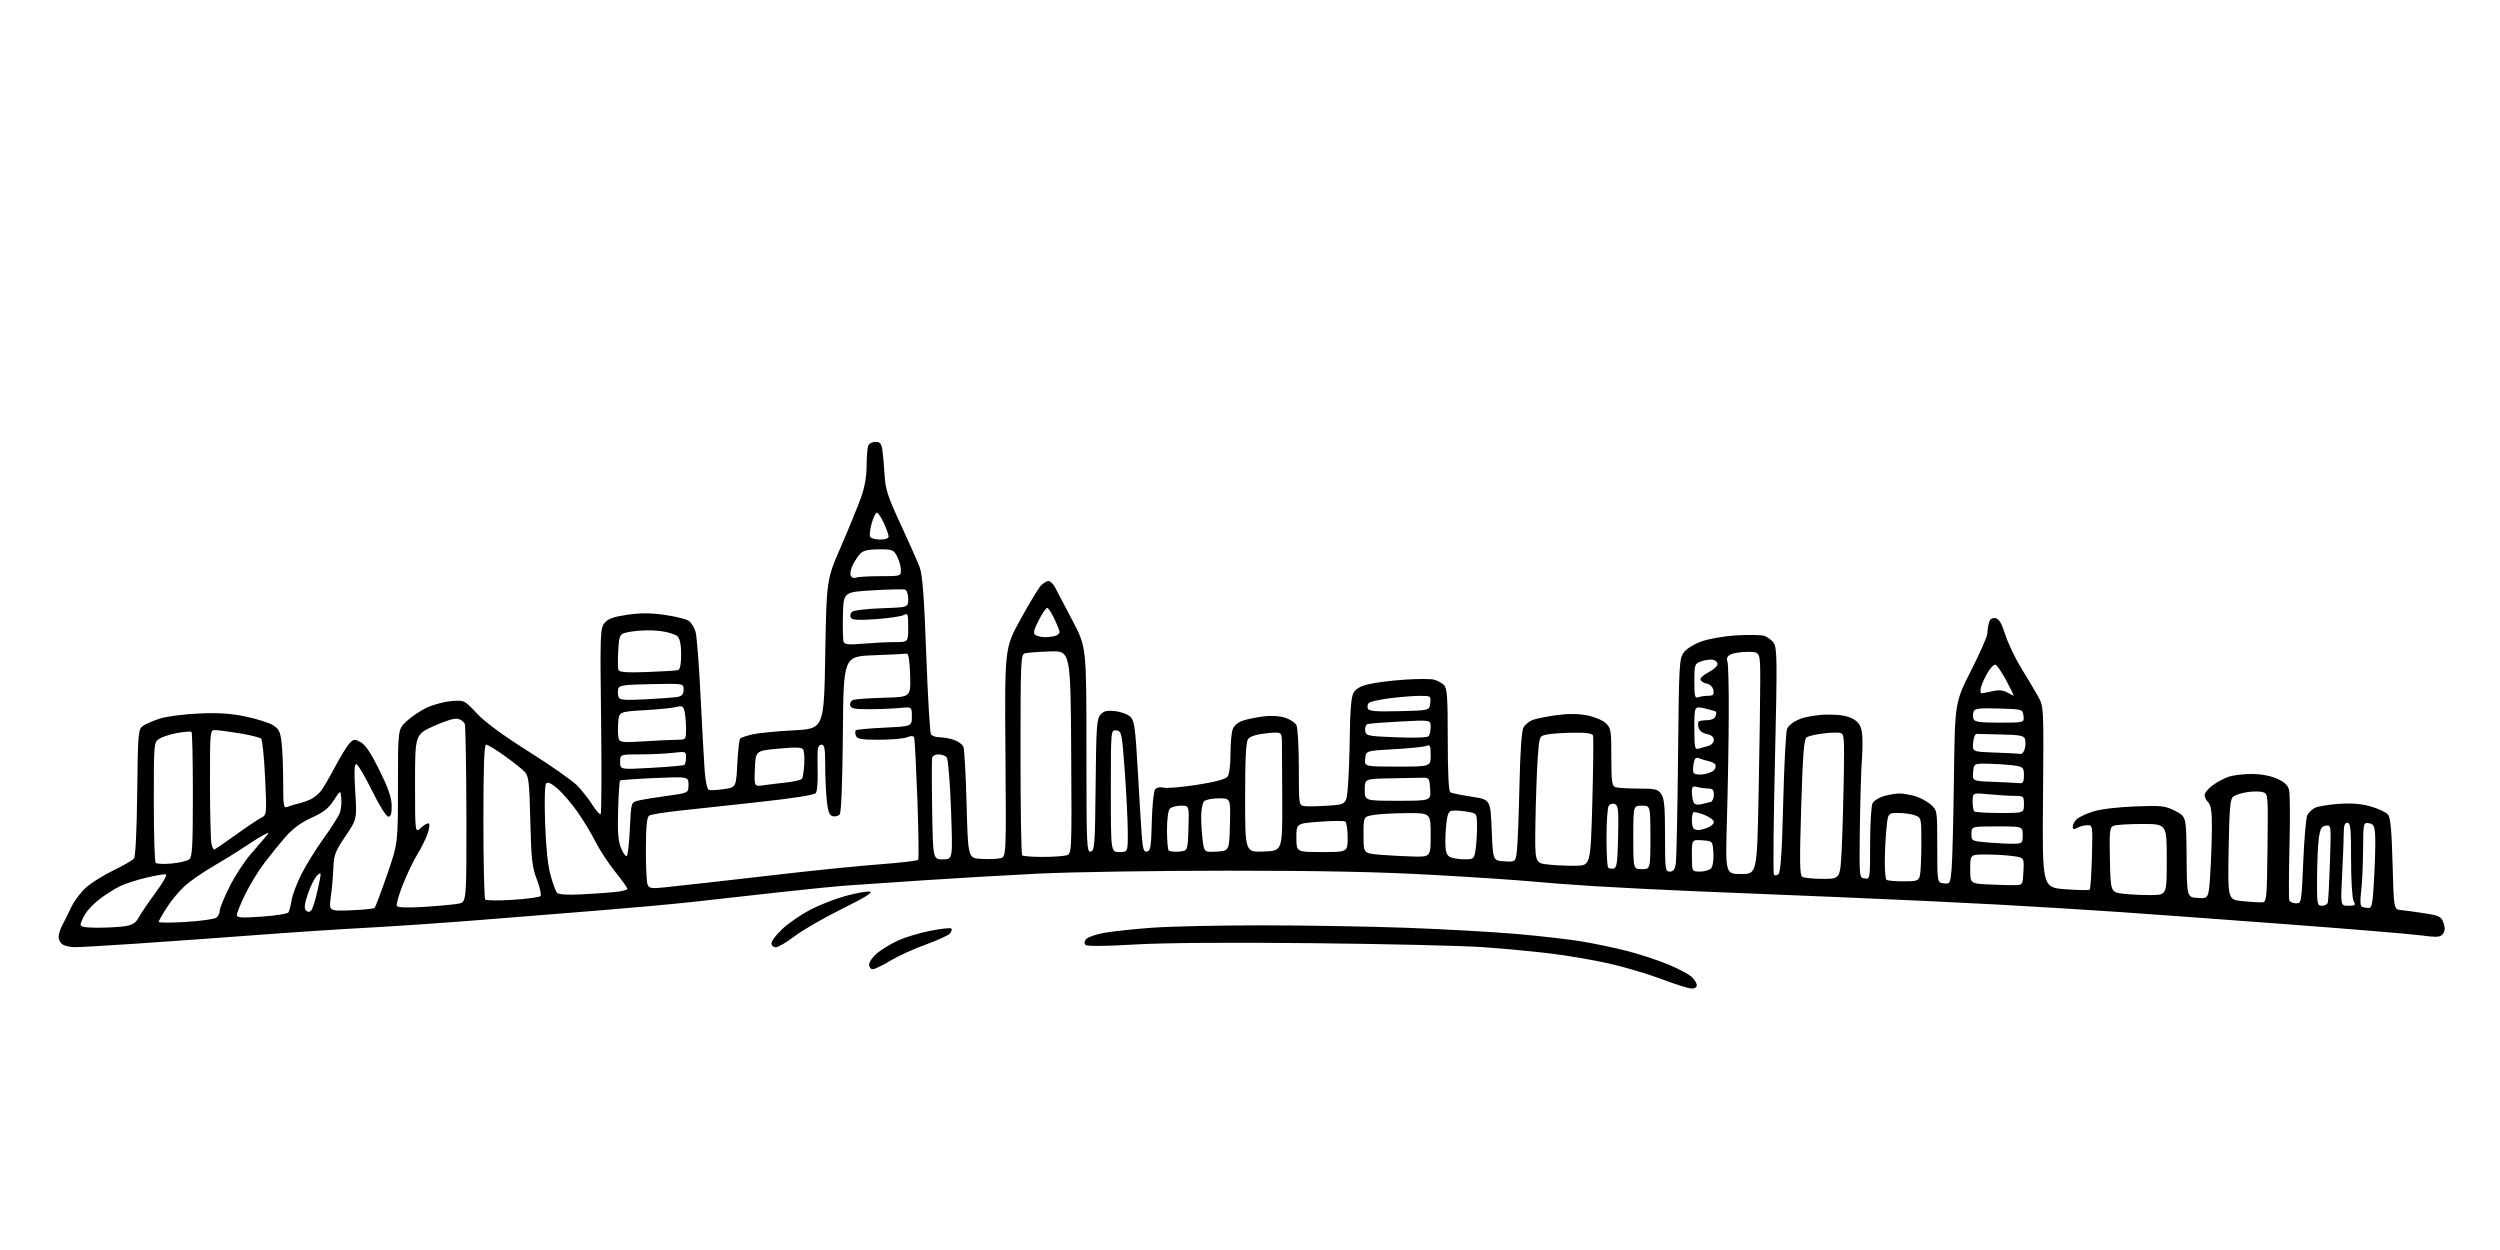 <?xml version="1.0" encoding="UTF-8" standalone="no"?>
<svg 
  version="1.1" 
  xmlns="http://www.w3.org/2000/svg" 
  xmlns:xlink="http://www.w3.org/1999/xlink" 
  xmlns:svg="http://www.w3.org/2000/svg"
  xmlns:rdf="http://www.w3.org/1999/02/22-rdf-syntax-ns#"
  xmlns:cc="http://creativecommons.org/ns#"
  xmlns:dc="http://purl.org/dc/elements/1.1/"
  viewBox="0 0 1024 512"
  width="1024"
  height="512"
>
<style>svg {background-color: white; }</style>"
<path stroke="none" fill="black" fill-rule="evenodd" d="M692.75,404.90C691.51,404.84 685.94,403.07 680.38,400.97C674.81,398.87 665.13,396.01 658.88,394.61C652.62,393.21 641.88,391.38 635.00,390.54C628.12,389.71 615.75,388.54 607.50,387.96C599.25,387.37 567.98,386.64 538.00,386.33C502.98,385.97 476.73,386.16 464.55,386.88C452.52,387.59 445.24,387.64 444.64,387.04C444.03,386.43 444.12,385.56 444.88,384.65C445.53,383.86 448.86,382.71 452.28,382.09C455.70,381.47 464.57,380.53 472.00,379.99C479.43,379.45 499.68,379.01 517.00,379.02C534.33,379.02 560.86,379.47 575.97,380.02C591.08,380.57 611.33,381.70 620.97,382.53C630.61,383.36 642.77,384.75 648.00,385.63C653.23,386.50 661.68,388.29 666.79,389.61C671.90,390.93 679.40,393.41 683.47,395.12C687.53,396.82 691.79,399.09 692.93,400.15C694.07,401.21 695.00,402.74 695.00,403.54C695.00,404.42 694.10,404.96 692.75,404.90zM357.45,397.00C356.65,397.00 356.00,396.14 356.00,395.09C356.00,394.04 357.46,391.94 359.25,390.43C361.04,388.92 364.88,386.59 367.78,385.25C370.69,383.92 376.65,382.12 381.04,381.25C385.43,380.39 389.30,379.97 389.65,380.32C390.00,380.67 389.77,381.58 389.13,382.34C388.49,383.11 384.04,385.14 379.24,386.87C374.43,388.59 367.89,391.57 364.70,393.50C361.51,395.42 358.25,397.00 357.45,397.00zM30.58,387.97C28.88,387.95 26.71,387.48 25.75,386.92C24.79,386.36 24.00,384.98 24.00,383.85C24.00,382.73 24.64,380.61 25.43,379.15C26.22,377.69 27.90,374.30 29.17,371.62C30.44,368.94 33.29,365.19 35.49,363.30C37.70,361.40 42.71,358.30 46.64,356.41C50.57,354.51 54.26,352.39 54.84,351.69C55.51,350.89 56.01,340.85 56.20,324.63C56.48,300.25 56.61,298.76 58.48,297.39C59.57,296.59 62.72,295.22 65.48,294.33C68.24,293.45 75.42,292.51 81.44,292.25C89.50,291.89 94.53,292.22 100.60,293.49C105.13,294.44 110.15,296.02 111.76,297.00C114.23,298.51 114.80,299.63 115.34,304.14C115.69,307.09 115.99,314.39 115.99,320.36C116.00,330.30 116.15,331.15 117.75,330.49C118.71,330.09 120.86,329.44 122.52,329.04C124.19,328.64 126.44,327.83 127.53,327.25C128.63,326.66 130.26,325.36 131.17,324.34C132.07,323.33 134.71,318.90 137.02,314.50C139.34,310.10 142.09,305.60 143.14,304.51C144.89,302.67 145.26,302.63 147.77,304.01C149.66,305.04 152.02,308.58 155.43,315.50C159.03,322.80 160.39,326.72 160.43,330.00C160.48,333.28 160.11,334.50 159.06,334.50C158.22,334.50 155.40,330.00 152.33,323.75C149.42,317.84 146.54,313.00 145.92,313.00C145.12,313.00 145.00,316.20 145.51,324.26C146.21,335.53 146.21,335.53 141.50,342.51C137.32,348.69 136.75,350.19 136.55,355.50C136.42,358.80 135.95,364.13 135.51,367.36C134.70,373.21 134.70,373.21 143.77,372.86C148.76,372.66 153.11,372.23 153.44,371.89C153.78,371.55 156.06,365.48 158.52,358.39C162.99,345.50 162.99,345.50 163.00,322.12C163.00,298.74 163.00,298.74 166.45,295.48C168.35,293.69 172.04,291.19 174.65,289.93C177.26,288.67 181.82,287.43 184.79,287.18C190.18,286.74 190.18,286.74 195.34,292.24C198.72,295.84 206.07,301.24 216.70,307.93C225.60,313.54 234.48,319.76 236.43,321.77C238.38,323.77 241.18,327.32 242.65,329.66C244.13,332.00 245.64,333.72 246.01,333.49C246.38,333.27 246.47,316.07 246.21,295.29C245.77,259.43 245.84,257.38 247.62,255.20C249.06,253.44 251.22,252.65 256.87,251.81C262.23,251.02 266.38,251.03 272.09,251.83C276.40,252.44 280.86,253.52 281.99,254.22C283.12,254.92 284.45,257.07 284.95,259.00C285.44,260.93 286.35,272.85 286.97,285.50C287.59,298.15 288.34,311.79 288.64,315.82C288.95,320.00 289.68,323.31 290.34,323.55C290.98,323.77 293.75,323.63 296.50,323.22C301.50,322.48 301.50,322.48 302.00,312.82C302.28,307.51 302.80,302.86 303.17,302.49C303.54,302.12 305.79,301.37 308.17,300.81C310.55,300.25 318.12,299.50 325.00,299.15C337.50,298.50 337.50,298.50 338.02,268.00C338.55,237.50 338.55,237.50 344.40,224.00C347.62,216.57 351.31,207.57 352.60,204.00C354.16,199.69 354.96,195.26 354.97,190.83C354.99,187.16 355.27,183.45 355.61,182.58C355.94,181.71 357.27,181.00 358.56,181.00C360.44,181.00 361.01,181.65 361.41,184.25C361.68,186.04 362.10,190.65 362.32,194.50C362.68,200.52 363.62,203.39 368.97,214.91C372.40,222.28 375.88,230.16 376.72,232.41C377.85,235.45 378.54,244.60 379.39,268.00C380.02,285.32 380.89,300.06 381.32,300.75C381.76,301.44 383.37,302.00 384.91,302.00C386.45,302.00 389.08,302.48 390.77,303.07C392.46,303.66 394.18,304.90 394.59,305.82C395.01,306.74 395.60,317.40 395.92,329.50C396.50,351.50 396.50,351.50 401.95,351.81C404.94,351.98 408.47,351.85 409.78,351.52C412.16,350.92 412.16,350.92 411.83,308.21C411.50,265.50 411.50,265.50 418.00,253.68C421.57,247.18 425.31,240.99 426.29,239.93C427.27,238.87 428.70,238.00 429.47,238.00C430.23,238.00 431.48,239.24 432.25,240.75C433.02,242.26 436.21,248.34 439.33,254.27C445.00,265.03 445.00,265.03 445.00,307.09C445.00,346.61 445.11,349.13 446.75,348.81C448.36,348.50 448.52,346.27 448.77,321.55C449.00,297.65 449.23,294.41 450.76,292.71C452.13,291.20 453.42,290.90 456.86,291.29C459.26,291.56 462.05,292.62 463.06,293.64C464.63,295.23 465.06,298.35 466.00,315.00C466.60,325.73 467.34,337.79 467.64,341.81C468.09,347.91 468.45,349.06 469.84,348.79C471.26,348.52 471.54,346.73 471.78,336.55C471.94,329.91 472.55,324.05 473.15,323.32C473.79,322.55 475.20,322.26 476.62,322.62C477.93,322.95 484.07,322.43 490.25,321.47C497.50,320.35 501.94,319.17 502.75,318.17C503.51,317.23 504.00,313.57 504.00,308.87C504.00,304.61 504.42,300.02 504.94,298.66C505.51,297.16 507.16,295.78 509.19,295.14C511.01,294.55 514.81,293.78 517.64,293.42C520.74,293.03 524.21,293.25 526.40,293.97C528.39,294.62 530.46,295.99 531.01,297.01C531.55,298.03 532.00,305.84 532.00,314.36C532.00,329.67 532.03,329.86 534.25,330.18C535.49,330.36 539.88,330.27 544.00,330.00C551.50,329.50 551.50,329.50 552.12,322.00C552.46,317.88 552.80,308.20 552.88,300.50C552.98,291.50 553.48,285.61 554.29,284.00C555.20,282.20 556.93,281.16 560.46,280.28C563.15,279.61 569.73,278.77 575.07,278.40C580.41,278.03 585.93,278.02 587.32,278.37C588.72,278.72 590.57,279.71 591.43,280.57C592.76,281.90 593.00,285.38 593.00,303.01C593.00,316.24 593.38,324.11 594.03,324.52C594.59,324.87 598.53,325.68 602.78,326.33C610.50,327.50 610.50,327.50 611.00,340.00C611.50,352.50 611.50,352.50 616.17,352.80C620.84,353.10 620.84,353.10 621.38,347.80C621.68,344.89 622.13,332.98 622.38,321.34C622.66,308.25 623.27,299.36 623.98,298.04C624.61,296.87 626.28,295.46 627.71,294.92C629.13,294.38 633.49,293.49 637.40,292.95C642.19,292.28 646.30,292.30 649.96,292.99C652.99,293.57 656.42,294.98 657.70,296.19C659.85,298.20 660.00,299.13 660.00,310.07C660.00,319.83 660.26,321.89 661.58,322.39C662.45,322.73 666.70,323.00 671.03,323.00C678.02,323.00 679.06,323.25 680.44,325.22C681.68,326.99 682.00,330.47 682.00,342.22C682.00,356.22 682.10,357.00 683.95,357.00C685.39,357.00 686.04,356.14 686.41,353.75C686.69,351.96 687.10,332.35 687.32,310.18C687.70,271.97 687.82,269.71 689.69,267.21C690.83,265.69 693.94,263.78 697.08,262.67C700.06,261.63 706.39,260.54 711.15,260.25C715.91,259.97 720.97,260.03 722.39,260.38C723.81,260.74 725.67,262.10 726.53,263.41C727.92,265.53 727.97,270.64 727.02,311.45C726.44,336.57 726.23,357.57 726.57,358.11C726.96,358.75 727.62,358.73 728.43,358.05C729.35,357.29 729.88,349.52 730.40,328.94C730.78,313.50 731.49,299.83 731.97,298.57C732.50,297.20 734.57,295.58 737.17,294.54C739.73,293.51 744.36,292.76 748.50,292.71C753.29,292.65 756.51,293.15 758.71,294.31C761.08,295.57 762.08,296.93 762.58,299.57C762.95,301.53 762.98,306.59 762.65,310.81C762.32,315.04 761.94,327.73 761.80,339.00C761.54,359.50 761.54,359.50 763.77,359.82C765.99,360.14 766.00,360.07 766.00,345.50C766.00,337.45 766.46,330.02 767.01,328.98C767.57,327.94 769.71,326.62 771.76,326.05C773.82,325.48 776.62,325.01 778.00,325.01C779.38,325.01 782.19,325.48 784.25,326.05C786.31,326.62 789.23,328.16 790.75,329.47C793.50,331.85 793.50,331.85 793.50,346.67C793.50,361.50 793.50,361.50 796.16,361.81C798.75,362.11 798.84,361.93 799.39,355.81C799.69,352.34 800.12,335.60 800.33,318.62C800.72,287.74 800.72,287.74 807.37,274.62C811.03,267.40 814.02,260.60 814.02,259.50C814.03,258.40 814.30,256.46 814.64,255.20C815.07,253.60 815.88,252.99 817.27,253.20C818.77,253.42 819.81,255.14 821.39,260.02C822.55,263.61 825.52,269.82 828.00,273.82C830.48,277.82 833.54,282.98 834.82,285.30C837.14,289.50 837.14,289.50 836.82,326.50C836.50,363.50 836.50,363.50 845.94,364.23C851.13,364.62 855.63,364.70 855.94,364.39C856.25,364.09 856.66,358.02 856.85,350.92C857.19,338.23 857.16,338.00 855.03,338.00C853.84,338.00 852.00,338.47 850.93,339.04C849.43,339.84 849.00,339.74 849.00,338.61C849.00,337.80 849.70,336.45 850.55,335.60C851.40,334.75 854.43,333.31 857.30,332.40C860.39,331.43 867.37,330.58 874.50,330.31C885.58,329.89 886.84,330.04 891.00,332.18C895.50,334.50 895.50,334.50 895.63,351.00C895.76,367.50 895.76,367.50 900.22,367.80C904.69,368.10 904.69,368.10 905.35,357.39C905.71,351.51 906.00,342.97 906.00,338.42C906.00,332.40 905.59,329.73 904.50,328.64C903.68,327.82 903.00,326.46 903.00,325.62C903.00,324.79 904.46,323.02 906.25,321.69C908.04,320.36 911.03,318.76 912.90,318.14C914.77,317.51 919.04,317.01 922.40,317.02C926.23,317.04 930.07,317.76 932.71,318.96C935.70,320.31 937.13,321.66 937.61,323.60C937.99,325.10 938.06,335.59 937.77,346.91C937.49,358.24 937.46,368.06 937.71,368.75C937.96,369.44 939.19,370.00 940.44,370.00C942.68,370.00 942.71,369.80 943.42,352.81C943.81,343.35 944.57,334.81 945.09,333.83C945.62,332.85 946.99,331.54 948.15,330.92C949.31,330.30 953.71,329.56 957.93,329.27C963.38,328.89 967.21,329.21 971.17,330.36C974.23,331.25 977.36,332.73 978.12,333.64C979.14,334.87 979.63,340.15 980.00,353.90C980.50,372.50 980.50,372.50 983.50,372.77C985.15,372.92 989.51,373.52 993.18,374.10C999.21,375.05 999.95,375.43 1000.85,378.00C1001.56,380.02 1001.49,381.31 1000.63,382.48C999.57,383.94 998.45,384.01 990.97,383.06C986.31,382.48 961.58,380.43 936.00,378.52C910.42,376.60 879.83,374.37 868.00,373.55C856.17,372.73 833.90,371.37 818.50,370.52C803.10,369.68 773.85,368.31 753.50,367.48C733.15,366.65 705.92,365.53 693.00,364.99C680.08,364.44 662.08,363.54 653.00,362.97C643.92,362.41 632.23,361.52 627.00,361.01C621.77,360.50 603.77,359.30 587.00,358.36C565.27,357.13 541.12,356.63 503.00,356.63C473.57,356.63 438.48,357.18 425.00,357.85C411.52,358.52 390.82,359.73 379.00,360.53C367.18,361.33 353.45,362.26 348.50,362.59C343.55,362.91 329.82,364.27 318.00,365.60C306.18,366.92 290.43,368.68 283.00,369.50C275.57,370.32 258.48,371.87 245.00,372.95C231.53,374.04 209.25,375.82 195.50,376.92C181.75,378.02 161.50,379.40 150.50,379.99C139.50,380.58 118.80,381.94 104.50,383.03C90.20,384.11 68.41,385.67 56.08,386.50C43.74,387.32 32.27,387.99 30.58,387.97zM317.77,388.00C316.78,388.00 316.00,387.26 316.00,386.32C316.00,385.40 318.03,382.75 320.51,380.44C323.00,378.13 328.08,374.63 331.81,372.67C335.54,370.71 342.07,368.15 346.32,366.99C350.57,365.82 355.05,365.02 356.27,365.20C357.84,365.44 354.53,367.50 345.00,372.21C337.57,375.88 328.81,380.94 325.52,383.44C322.23,385.95 318.74,388.00 317.77,388.00zM40.25,379.99C44.24,379.98 49.25,379.69 51.38,379.34C54.33,378.85 55.66,377.97 56.88,375.70C57.77,374.06 60.86,369.51 63.75,365.61C66.64,361.70 68.54,358.35 67.96,358.15C67.39,357.96 63.67,358.59 59.71,359.54C55.74,360.50 50.92,362.08 49.00,363.05C47.08,364.02 43.57,366.22 41.22,367.94C38.86,369.66 36.05,372.51 34.97,374.28C33.89,376.05 33.01,378.06 33.00,378.75C33.00,379.64 35.11,380.00 40.25,379.99zM76.18,377.62C82.33,377.25 87.96,376.45 88.68,375.85C89.41,375.25 90.00,373.96 90.00,372.99C90.00,372.02 91.81,367.62 94.02,363.20C96.23,358.79 100.14,352.77 102.71,349.84C105.28,346.90 108.09,343.65 108.94,342.60C110.43,340.79 110.39,340.77 108.00,342.01C106.62,342.72 103.03,344.96 100.00,346.99C96.97,349.02 91.18,352.60 87.12,354.96C83.06,357.31 77.93,360.87 75.71,362.87C73.49,364.87 70.17,368.84 68.34,371.70C66.50,374.56 65.00,377.22 65.00,377.60C65.00,377.99 70.03,378.00 76.18,377.62zM107.25,375.44C112.89,375.05 117.79,374.28 118.14,373.73C118.50,373.18 119.07,370.95 119.42,368.79C119.76,366.63 121.58,361.81 123.46,358.07C125.34,354.34 129.43,347.74 132.55,343.40C135.67,339.05 138.65,334.40 139.16,333.06C139.68,331.71 139.96,329.01 139.80,327.06C139.50,323.50 139.50,323.50 136.70,327.82C134.54,331.13 132.45,332.78 127.65,334.93C123.44,336.82 120.00,339.33 117.10,342.62C114.74,345.30 110.76,350.20 108.26,353.50C105.76,356.80 102.21,362.64 100.36,366.47C98.51,370.31 97.00,374.05 97.00,374.80C97.00,375.90 98.93,376.03 107.25,375.44zM127.45,372.95C128.03,372.37 129.24,368.52 130.14,364.39C131.74,357.11 131.73,356.93 129.95,358.54C128.94,359.46 127.23,362.82 126.16,366.00C124.73,370.22 124.50,372.10 125.30,372.90C126.07,373.67 126.72,373.68 127.45,372.95zM173.85,371.45C179.71,371.08 185.98,370.49 187.80,370.14C191.10,369.49 191.10,369.49 191.03,333.77C190.99,314.12 190.69,297.35 190.37,296.51C190.04,295.67 188.79,294.73 187.58,294.43C186.22,294.09 182.44,295.22 177.69,297.38C170.00,300.89 170.00,300.89 170.00,321.12C170.00,341.35 170.00,341.35 172.50,339.00C173.87,337.71 175.31,336.97 175.69,337.35C176.07,337.74 175.78,339.71 175.05,341.74C174.31,343.78 172.46,347.48 170.93,349.97C169.39,352.46 166.74,358.00 165.03,362.28C163.31,366.55 162.20,370.52 162.55,371.09C162.97,371.76 166.87,371.89 173.85,371.45zM970.15,371.92C971.57,371.99 971.89,370.16 972.49,358.75C972.87,351.46 973.03,343.70 972.84,341.50C972.56,338.24 972.08,337.44 970.25,337.18C968.03,336.87 968.00,337.03 967.92,348.18C967.87,354.41 967.51,362.08 967.11,365.23C966.65,368.95 966.77,371.12 967.45,371.40C968.03,371.65 969.24,371.88 970.15,371.92zM951.03,371.00C952.15,371.00 953.24,370.44 953.45,369.75C953.66,369.06 954.07,361.61 954.35,353.19C954.85,337.91 954.85,337.88 952.68,338.19C950.93,338.44 950.37,339.40 949.82,343.00C949.45,345.48 949.11,352.79 949.07,359.25C949.00,370.42 949.10,371.00 951.03,371.00zM961.88,371.00C964.72,371.00 964.96,370.79 964.04,369.07C963.45,367.98 963.00,360.54 963.00,352.07C963.00,339.34 962.77,337.00 961.50,337.00C960.40,337.00 960.00,338.14 960.00,341.25C959.99,343.59 959.70,351.24 959.34,358.25C958.69,371.00 958.69,371.00 961.88,371.00zM926.50,369.60C928.43,369.50 928.51,368.71 928.77,347.32C929.03,325.50 929.00,325.14 926.92,324.47C925.76,324.10 922.88,324.09 920.54,324.44C918.19,324.79 915.58,325.63 914.73,326.29C913.47,327.29 913.14,331.05 912.85,348.00C912.50,368.50 912.50,368.50 918.50,369.10C921.80,369.43 925.40,369.65 926.50,369.60zM210.00,368.57C215.77,368.20 220.88,367.52 221.35,367.05C221.83,366.57 221.21,363.60 219.94,360.34C217.95,355.24 217.61,352.21 217.22,336.32C216.84,320.33 216.56,317.90 214.92,316.14C213.89,315.04 210.17,312.08 206.65,309.57C203.13,307.06 199.74,305.00 199.12,305.00C198.32,305.00 198.00,313.82 198.00,336.33C198.00,353.57 198.34,368.02 198.75,368.45C199.16,368.88 204.22,368.93 210.00,368.57zM237.78,366.35C242.58,366.12 248.86,365.69 251.75,365.39C254.64,365.10 257.00,364.51 257.00,364.09C257.00,363.67 254.73,360.50 251.95,357.03C249.17,353.57 245.52,347.99 243.83,344.62C242.14,341.25 238.82,335.76 236.44,332.41C234.07,329.06 230.47,324.86 228.44,323.08C225.98,320.92 224.42,320.18 223.75,320.85C223.13,321.47 222.95,327.56 223.28,337.17C223.62,347.01 224.41,354.65 225.50,358.50C226.42,361.80 227.61,365.01 228.12,365.64C228.74,366.39 232.00,366.63 237.78,366.35zM881.50,366.61C887.50,366.50 887.50,366.50 887.50,352.00C887.50,337.50 887.50,337.50 877.50,337.50C872.00,337.50 866.70,337.83 865.72,338.23C864.12,338.89 863.97,340.29 864.22,352.23C864.50,365.50 864.50,365.50 870.00,366.11C873.02,366.44 878.20,366.67 881.50,366.61zM272.24,363.46C275.68,363.11 284.12,362.18 291.00,361.40C297.88,360.62 313.18,358.87 325.00,357.52C336.82,356.18 353.02,354.58 361.00,353.97C368.98,353.37 375.76,352.56 376.07,352.18C376.39,351.81 376.24,340.70 375.76,327.50C375.27,314.30 374.69,302.94 374.47,302.26C374.18,301.35 373.38,301.29 371.47,302.01C370.04,302.56 364.90,303.00 360.04,303.00C352.78,303.00 351.10,302.71 350.58,301.36C350.24,300.45 350.21,299.46 350.52,299.14C350.83,298.83 356.13,298.33 362.30,298.04C373.50,297.50 373.50,297.50 373.50,293.50C373.50,289.50 373.50,289.50 368.50,289.99C365.75,290.26 360.13,290.48 356.02,290.49C349.83,290.50 348.48,290.21 348.21,288.84C348.03,287.90 348.68,286.93 349.69,286.63C350.69,286.33 356.35,285.96 362.28,285.79C373.07,285.50 373.07,285.50 372.78,276.50C372.59,270.36 372.13,267.57 371.34,267.72C370.71,267.84 364.63,268.15 357.84,268.40C345.50,268.87 345.50,268.87 345.24,300.60C345.07,320.35 344.59,332.79 343.95,333.56C343.39,334.24 342.10,334.58 341.10,334.32C339.68,333.94 339.13,332.48 338.63,327.77C338.29,324.44 338.00,317.95 338.00,313.35C338.00,306.59 337.71,305.00 336.50,305.00C335.56,305.00 334.96,306.02 334.89,307.75C334.83,309.26 334.84,313.43 334.92,317.00C335.00,320.57 334.68,324.07 334.21,324.77C333.65,325.60 325.70,326.89 311.43,328.45C299.37,329.78 284.49,331.40 278.37,332.05C272.25,332.70 266.65,333.60 265.93,334.04C264.96,334.64 264.60,338.23 264.56,347.68C264.53,354.73 264.83,361.31 265.24,362.30C265.88,363.87 266.79,364.02 272.24,363.46zM825.50,362.57C828.43,362.50 828.51,362.37 828.80,356.89C829.09,351.28 829.09,351.28 824.41,350.64C821.83,350.29 816.86,350.00 813.36,350.00C807.00,350.00 807.00,350.00 807.00,355.96C807.00,361.92 807.00,361.92 814.75,362.28C819.01,362.48 823.85,362.61 825.50,362.57zM779.55,361.00C785.15,361.00 785.83,360.78 786.37,358.75C786.70,357.51 786.98,351.65 786.99,345.73C787.00,335.07 786.97,334.94 784.43,333.98C783.02,333.44 779.94,333.00 777.58,333.00C773.29,333.00 773.29,333.00 772.65,339.75C772.30,343.46 772.01,349.46 772.01,353.08C772.00,356.70 772.30,359.97 772.67,360.33C773.03,360.70 776.13,361.00 779.55,361.00zM746.63,359.98C753.76,360.00 753.76,360.00 754.36,347.75C754.69,341.01 755.08,327.63 755.23,318.02C755.48,301.58 755.39,300.51 753.62,300.17C752.58,299.97 749.43,300.09 746.61,300.44C743.79,300.80 740.84,301.48 740.05,301.97C738.90,302.68 738.46,308.30 737.77,330.59C737.08,352.94 737.16,358.49 738.20,359.15C738.92,359.60 742.71,359.98 746.63,359.98zM713.19,358.00C719.68,358.00 719.68,358.00 720.34,324.25C720.70,305.69 721.00,285.21 721.00,278.75C721.00,267.00 721.00,267.00 715.93,267.00C713.15,267.00 709.96,267.48 708.86,268.08C707.51,268.80 707.07,269.70 707.53,270.83C707.90,271.75 708.16,281.73 708.10,293.00C708.05,304.27 707.71,323.51 707.35,335.75C706.71,358.00 706.71,358.00 713.19,358.00zM696.38,357.00C698.24,357.00 700.29,356.36 700.94,355.58C701.60,354.78 701.98,352.03 701.81,349.33C701.50,344.50 701.50,344.50 697.25,344.19C693.00,343.89 693.00,343.89 693.00,350.44C693.00,357.00 693.00,357.00 696.38,357.00zM660.95,355.77C662.24,355.53 662.55,353.29 662.78,342.72C663.02,331.68 662.84,329.88 661.43,329.33C660.52,328.98 659.41,329.32 658.91,330.10C658.43,330.87 658.02,336.71 658.02,343.08C658.01,349.45 658.32,354.98 658.70,355.37C659.09,355.75 660.10,355.94 660.95,355.77zM672.50,356.00C676.00,356.00 676.00,356.00 676.00,343.00C676.00,330.00 676.00,330.00 672.50,330.00C669.00,330.00 669.00,330.00 669.00,343.00C669.00,356.00 669.00,356.00 672.50,356.00zM645.50,354.61C651.50,354.50 651.50,354.50 652.22,328.50C652.61,314.20 652.74,301.94 652.50,301.25C652.20,300.38 649.70,300.04 644.28,300.12C640.00,300.18 635.15,300.52 633.50,300.88C630.50,301.51 630.50,301.51 629.85,310.51C629.50,315.45 629.08,327.15 628.92,336.50C628.64,353.50 628.64,353.50 634.07,354.11C637.06,354.44 642.20,354.67 645.50,354.61zM70.29,353.70C73.47,353.41 76.73,352.64 77.54,351.97C78.75,350.96 79.00,346.45 79.00,325.54C79.00,311.68 78.76,300.10 78.47,299.81C78.19,299.52 75.60,299.70 72.72,300.21C69.85,300.73 66.49,301.80 65.25,302.60C63.02,304.03 63.00,304.24 63.00,328.36C63.00,341.73 63.34,353.01 63.75,353.44C64.16,353.86 67.10,353.98 70.29,353.70zM386.21,352.00C390.27,352.00 390.27,352.00 389.54,331.75C389.14,320.49 388.36,310.94 387.79,310.25C387.22,309.56 385.73,309.00 384.48,309.00C383.24,309.00 382.05,309.56 381.84,310.25C381.64,310.94 381.63,320.61 381.81,331.75C382.15,352.00 382.15,352.00 386.21,352.00zM599.62,351.97C603.61,352.00 603.76,351.88 604.36,348.25C604.70,346.19 604.98,341.97 604.99,338.88C605.00,333.37 604.93,333.24 601.88,332.62C600.16,332.28 597.52,332.00 596.01,332.00C593.61,332.00 593.18,332.48 592.64,335.75C592.30,337.81 592.02,341.84 592.01,344.70C592.00,348.61 592.44,350.15 593.75,350.92C594.71,351.48 597.35,351.95 599.62,351.97zM256.76,350.57C257.17,350.17 257.73,345.07 258.00,339.23C258.50,328.62 258.50,328.62 261.50,327.90C263.15,327.50 268.44,326.64 273.25,325.99C282.00,324.79 282.00,324.79 282.00,321.44C282.00,318.09 282.00,318.09 268.25,318.68C260.69,319.01 254.28,319.48 254.00,319.72C253.72,319.96 253.35,325.45 253.17,331.92C252.92,341.00 253.20,344.55 254.43,347.49C255.31,349.59 256.36,350.98 256.76,350.57zM426.92,350.99C431.09,350.98 435.52,350.70 436.76,350.37C439.02,349.76 439.02,349.76 438.76,308.15C438.50,266.55 438.50,266.55 430.00,266.83C425.32,266.98 420.71,267.34 419.75,267.62C418.12,268.10 418.00,270.94 418.00,308.90C418.00,331.32 418.30,349.97 418.67,350.33C419.03,350.70 422.75,350.99 426.92,350.99zM578.75,350.83C586.00,351.00 586.00,351.00 586.00,342.00C586.00,333.00 586.00,333.00 576.25,333.06C570.89,333.09 564.70,333.43 562.50,333.82C558.50,334.53 558.50,334.53 558.50,342.02C558.50,349.50 558.50,349.50 565.00,350.08C568.58,350.39 574.76,350.73 578.75,350.83zM458.50,349.00C462.00,349.00 462.00,349.00 461.93,340.25C461.88,335.44 461.32,324.30 460.68,315.50C459.54,300.08 459.42,299.49 457.25,299.18C455.00,298.86 455.00,298.86 455.00,323.93C455.00,349.00 455.00,349.00 458.50,349.00zM482.96,348.80C486.50,348.50 486.50,348.50 486.79,339.25C487.08,330.00 487.08,330.00 483.74,330.00C481.90,330.00 479.86,330.54 479.20,331.20C478.48,331.92 478.00,335.43 478.00,340.03C478.00,344.23 478.32,347.99 478.71,348.38C479.11,348.77 481.02,348.96 482.96,348.80zM498.39,348.80C503.50,348.50 503.50,348.50 503.78,337.75C504.07,327.00 504.07,327.00 499.23,327.00C496.58,327.00 493.86,327.54 493.20,328.20C492.54,328.86 492.00,331.72 492.00,334.56C492.00,337.40 492.29,341.83 492.64,344.41C493.28,349.09 493.28,349.09 498.39,348.80zM517.63,348.79C525.26,348.50 525.26,348.50 525.21,328.50C525.19,317.50 525.13,306.52 525.08,304.11C525.00,299.72 525.00,299.72 518.75,300.36C514.62,300.79 512.08,301.58 511.25,302.69C510.34,303.93 510.00,310.42 510.00,326.73C510.00,349.08 510.00,349.08 517.63,348.79zM541.50,349.00C552.00,349.00 552.00,349.00 552.00,343.06C552.00,339.79 551.55,336.84 551.00,336.50C550.45,336.16 545.72,336.19 540.50,336.58C531.00,337.27 531.00,337.27 531.00,343.14C531.00,349.00 531.00,349.00 541.50,349.00zM87.70,348.00C87.95,348.00 91.84,345.35 96.33,342.12C100.82,338.89 105.58,335.69 106.89,335.01C109.29,333.78 109.29,333.78 108.59,318.64C108.20,310.31 107.47,303.08 106.97,302.58C106.47,302.07 102.55,301.08 98.28,300.38C94.00,299.68 89.49,299.08 88.25,299.05C86.00,299.00 86.00,299.00 86.01,321.25C86.02,333.49 86.30,344.51 86.63,345.75C86.96,346.99 87.44,348.00 87.70,348.00zM825.00,345.60C828.32,345.51 828.50,345.32 828.50,342.00C828.50,338.50 828.50,338.50 818.00,338.50C807.50,338.50 807.50,338.50 807.50,341.50C807.50,344.49 807.52,344.50 814.50,345.10C818.35,345.42 823.08,345.65 825.00,345.60zM695.60,340.00C696.30,340.00 698.02,339.56 699.43,339.02C700.85,338.49 702.00,337.43 702.00,336.68C702.00,335.92 700.23,334.61 698.06,333.76C695.90,332.91 693.87,332.46 693.56,332.77C693.25,333.08 693.00,334.53 693.00,336.00C693.00,337.47 693.30,338.97 693.67,339.33C694.03,339.70 694.90,340.00 695.60,340.00zM819.17,333.00C829.00,333.00 829.00,333.00 829.00,329.50C829.00,326.12 828.87,326.00 825.25,325.99C823.19,325.99 818.46,325.70 814.75,325.35C808.00,324.71 808.00,324.71 808.00,328.19C808.00,330.10 808.30,331.97 808.67,332.33C809.03,332.70 813.76,333.00 819.17,333.00zM696.85,329.41C698.31,329.09 700.06,328.66 700.75,328.45C701.44,328.24 702.00,326.92 702.00,325.53C702.00,323.58 701.49,323.00 699.75,322.99C698.51,322.98 696.49,322.70 695.25,322.37C693.35,321.86 693.00,322.16 693.00,324.30C693.00,325.70 693.27,327.55 693.60,328.41C694.03,329.52 694.99,329.82 696.85,329.41zM572.55,328.00C586.11,328.00 586.11,328.00 585.80,323.25C585.52,318.79 585.33,318.50 582.75,318.56C581.24,318.60 575.27,318.71 569.50,318.81C559.00,319.00 559.00,319.00 559.00,323.50C559.00,328.00 559.00,328.00 572.55,328.00zM312.70,321.65C314.79,321.35 319.08,320.82 322.23,320.48C325.39,320.14 328.23,319.44 328.55,318.92C328.87,318.41 329.26,315.77 329.42,313.07C329.58,310.37 329.38,307.62 328.98,306.96C328.43,306.08 325.85,305.99 318.87,306.64C309.50,307.50 309.50,307.50 309.20,314.85C308.91,322.19 308.91,322.19 312.70,321.65zM827.25,320.79C828.61,320.95 829.00,320.25 829.00,317.61C829.00,314.57 828.66,314.16 825.75,313.65C823.96,313.34 819.35,312.98 815.50,312.86C808.50,312.64 808.50,312.64 808.19,316.28C807.88,319.92 807.88,319.92 816.69,320.25C821.54,320.44 826.29,320.68 827.25,320.79zM697.49,317.19C699.38,316.97 701.43,316.18 702.05,315.44C702.67,314.70 702.92,313.67 702.60,313.16C702.29,312.65 701.01,312.02 699.76,311.75C698.52,311.48 696.77,310.95 695.88,310.57C694.66,310.06 694.12,310.57 693.73,312.63C693.44,314.14 693.40,315.87 693.63,316.48C693.87,317.11 695.54,317.42 697.49,317.19zM266.75,314.51C273.76,314.11 279.84,313.58 280.25,313.33C280.66,313.09 281.00,311.72 281.00,310.30C281.00,307.78 280.89,307.73 275.75,308.35C272.86,308.70 266.79,308.99 262.25,308.99C254.00,309.00 254.00,309.00 254.00,312.12C254.00,315.24 254.00,315.24 266.75,314.51zM572.44,314.00C586.00,314.00 586.00,314.00 586.00,309.39C586.00,305.39 585.77,304.88 584.25,305.52C583.29,305.92 577.33,306.53 571.00,306.87C559.50,307.50 559.50,307.50 559.19,310.75C558.87,314.00 558.87,314.00 572.44,314.00zM827.64,308.79C828.27,308.91 829.06,307.91 829.39,306.58C829.72,305.25 829.73,303.45 829.39,302.58C828.91,301.32 826.98,300.97 819.89,300.85C815.00,300.77 810.44,300.65 809.75,300.60C809.01,300.54 808.38,302.00 808.19,304.21C807.88,307.92 807.88,307.92 817.19,308.25C822.31,308.44 827.01,308.68 827.64,308.79zM695.75,306.65C696.71,306.38 698.51,305.87 699.75,305.51C701.01,305.15 702.00,304.07 702.00,303.06C702.00,301.87 701.02,301.05 699.13,300.68C697.41,300.33 696.05,299.31 695.74,298.11C695.45,297.01 695.47,295.86 695.78,295.56C696.08,295.25 697.62,295.00 699.20,295.00C700.86,295.00 702.31,294.35 702.65,293.46C702.98,292.61 703.07,291.73 702.85,291.51C702.62,291.29 700.54,290.68 698.22,290.16C694.00,289.21 694.00,289.21 694.00,298.17C694.00,306.23 694.18,307.09 695.75,306.65zM263.78,303.65C269.12,303.30 275.19,303.01 277.25,303.01C281.00,303.00 281.00,303.00 280.99,298.25C280.98,295.64 280.69,292.45 280.35,291.18C279.83,289.23 279.31,288.97 277.11,289.57C275.68,289.97 269.77,290.57 264.00,290.90C253.50,291.50 253.50,291.50 253.19,296.37C253.02,299.05 253.14,301.93 253.47,302.77C253.96,304.06 255.58,304.20 263.78,303.65zM585.23,301.50C585.64,300.95 585.98,299.24 585.98,297.69C586.00,294.88 586.00,294.88 573.75,295.52C567.01,295.87 560.91,296.34 560.18,296.57C559.45,296.80 559.00,298.01 559.18,299.25C559.49,301.42 559.97,301.52 572.00,302.00C579.77,302.31 584.78,302.12 585.23,301.50zM819.04,296.00C829.13,296.00 829.13,296.00 828.82,293.25C828.50,290.50 828.50,290.50 818.73,290.21C810.69,289.98 808.86,290.20 808.38,291.46C808.05,292.31 808.05,293.68 808.36,294.50C808.82,295.70 810.98,296.00 819.04,296.00zM573.14,291.30C585.50,291.01 585.50,291.01 585.81,288.01C586.12,285.03 586.07,285.00 581.31,285.03C578.67,285.05 573.15,285.50 569.05,286.03C564.96,286.56 561.18,287.42 560.67,287.93C560.16,288.44 559.97,289.48 560.26,290.23C560.67,291.30 563.42,291.53 573.14,291.30zM264.72,286.43C270.65,286.12 276.51,285.67 277.75,285.42C279.36,285.09 280.00,284.25 280.00,282.45C280.00,279.94 280.00,279.94 266.76,280.22C254.91,280.47 253.49,280.69 253.18,282.31C252.99,283.30 253.08,284.76 253.38,285.55C253.83,286.72 255.90,286.88 264.72,286.43zM695.58,285.61C696.45,285.27 698.28,285.00 699.65,285.00C701.65,285.00 702.08,284.56 701.82,282.79C701.62,281.40 700.58,280.37 699.00,280.00C697.62,279.67 696.50,278.87 696.50,278.20C696.50,277.54 698.08,276.21 700.00,275.25C701.92,274.29 703.50,272.82 703.50,272.00C703.50,271.18 702.57,270.37 701.43,270.20C700.30,270.04 698.16,270.37 696.68,270.93C694.12,271.91 694.00,272.26 694.00,279.08C694.00,285.17 694.23,286.13 695.58,285.61zM824.81,284.96C824.97,284.98 823.62,282.21 821.81,278.81C819.99,275.40 817.99,272.46 817.37,272.27C816.75,272.07 815.30,273.53 814.13,275.50C812.97,277.47 811.74,280.19 811.40,281.54C811.06,282.89 811.17,283.99 811.64,283.98C812.11,283.96 814.12,283.58 816.11,283.11C818.62,282.53 820.44,282.68 822.11,283.60C823.42,284.33 824.64,284.95 824.81,284.96zM265.15,275.26C271.39,275.04 277.06,274.68 277.75,274.46C278.57,274.20 279.00,271.99 279.00,268.10C279.00,264.14 278.50,261.64 277.50,260.64C276.68,259.82 273.45,258.83 270.33,258.44C267.21,258.05 262.19,258.13 259.16,258.61C253.66,259.50 253.66,259.50 253.24,266.30C253.02,270.05 253.05,273.68 253.32,274.38C253.69,275.35 256.58,275.56 265.15,275.26zM353.68,263.64C357.87,263.29 363.71,263.00 366.65,263.00C372.00,263.00 372.00,263.00 372.00,256.96C372.00,251.37 371.86,251.00 370.12,251.94C369.08,252.49 363.97,253.24 358.76,253.61C351.76,254.10 349.09,253.96 348.53,253.05C348.11,252.38 348.29,251.31 348.92,250.68C349.59,250.01 354.61,249.37 361.04,249.15C372.00,248.78 372.00,248.78 372.00,245.36C372.00,243.48 371.44,241.75 370.75,241.52C370.06,241.28 364.10,241.41 357.50,241.80C345.50,242.50 345.50,242.50 345.26,252.00C345.13,257.23 345.26,262.13 345.54,262.89C345.94,264.00 347.63,264.16 353.68,263.64zM428.17,260.98C429.64,260.99 431.55,260.73 432.42,260.39C433.29,260.06 434.00,259.38 434.00,258.88C434.00,258.38 433.05,255.96 431.89,253.49C430.73,251.02 429.39,249.00 428.91,249.00C428.43,249.00 426.86,251.31 425.43,254.14C423.35,258.25 423.09,259.44 424.16,260.12C424.90,260.59 426.70,260.98 428.17,260.98zM350.59,236.60C351.46,236.27 355.95,236.00 360.58,236.00C368.94,236.00 369.00,235.98 369.00,233.45C369.00,232.05 368.31,229.57 367.47,227.95C366.05,225.19 365.57,225.00 360.05,225.00C355.98,225.00 353.65,225.50 352.55,226.59C351.67,227.47 350.26,229.54 349.40,231.18C348.55,232.83 348.12,234.86 348.44,235.69C348.78,236.58 349.67,236.96 350.59,236.60zM360.56,221.00C362.66,221.00 363.99,220.51 363.98,219.75C363.97,219.06 363.09,216.59 362.03,214.25C360.97,211.91 359.68,210.00 359.18,210.00C358.67,210.00 357.70,211.99 357.02,214.42C356.34,216.85 356.08,219.33 356.45,219.92C356.82,220.51 358.67,221.00 360.56,221.00z" />

</svg>